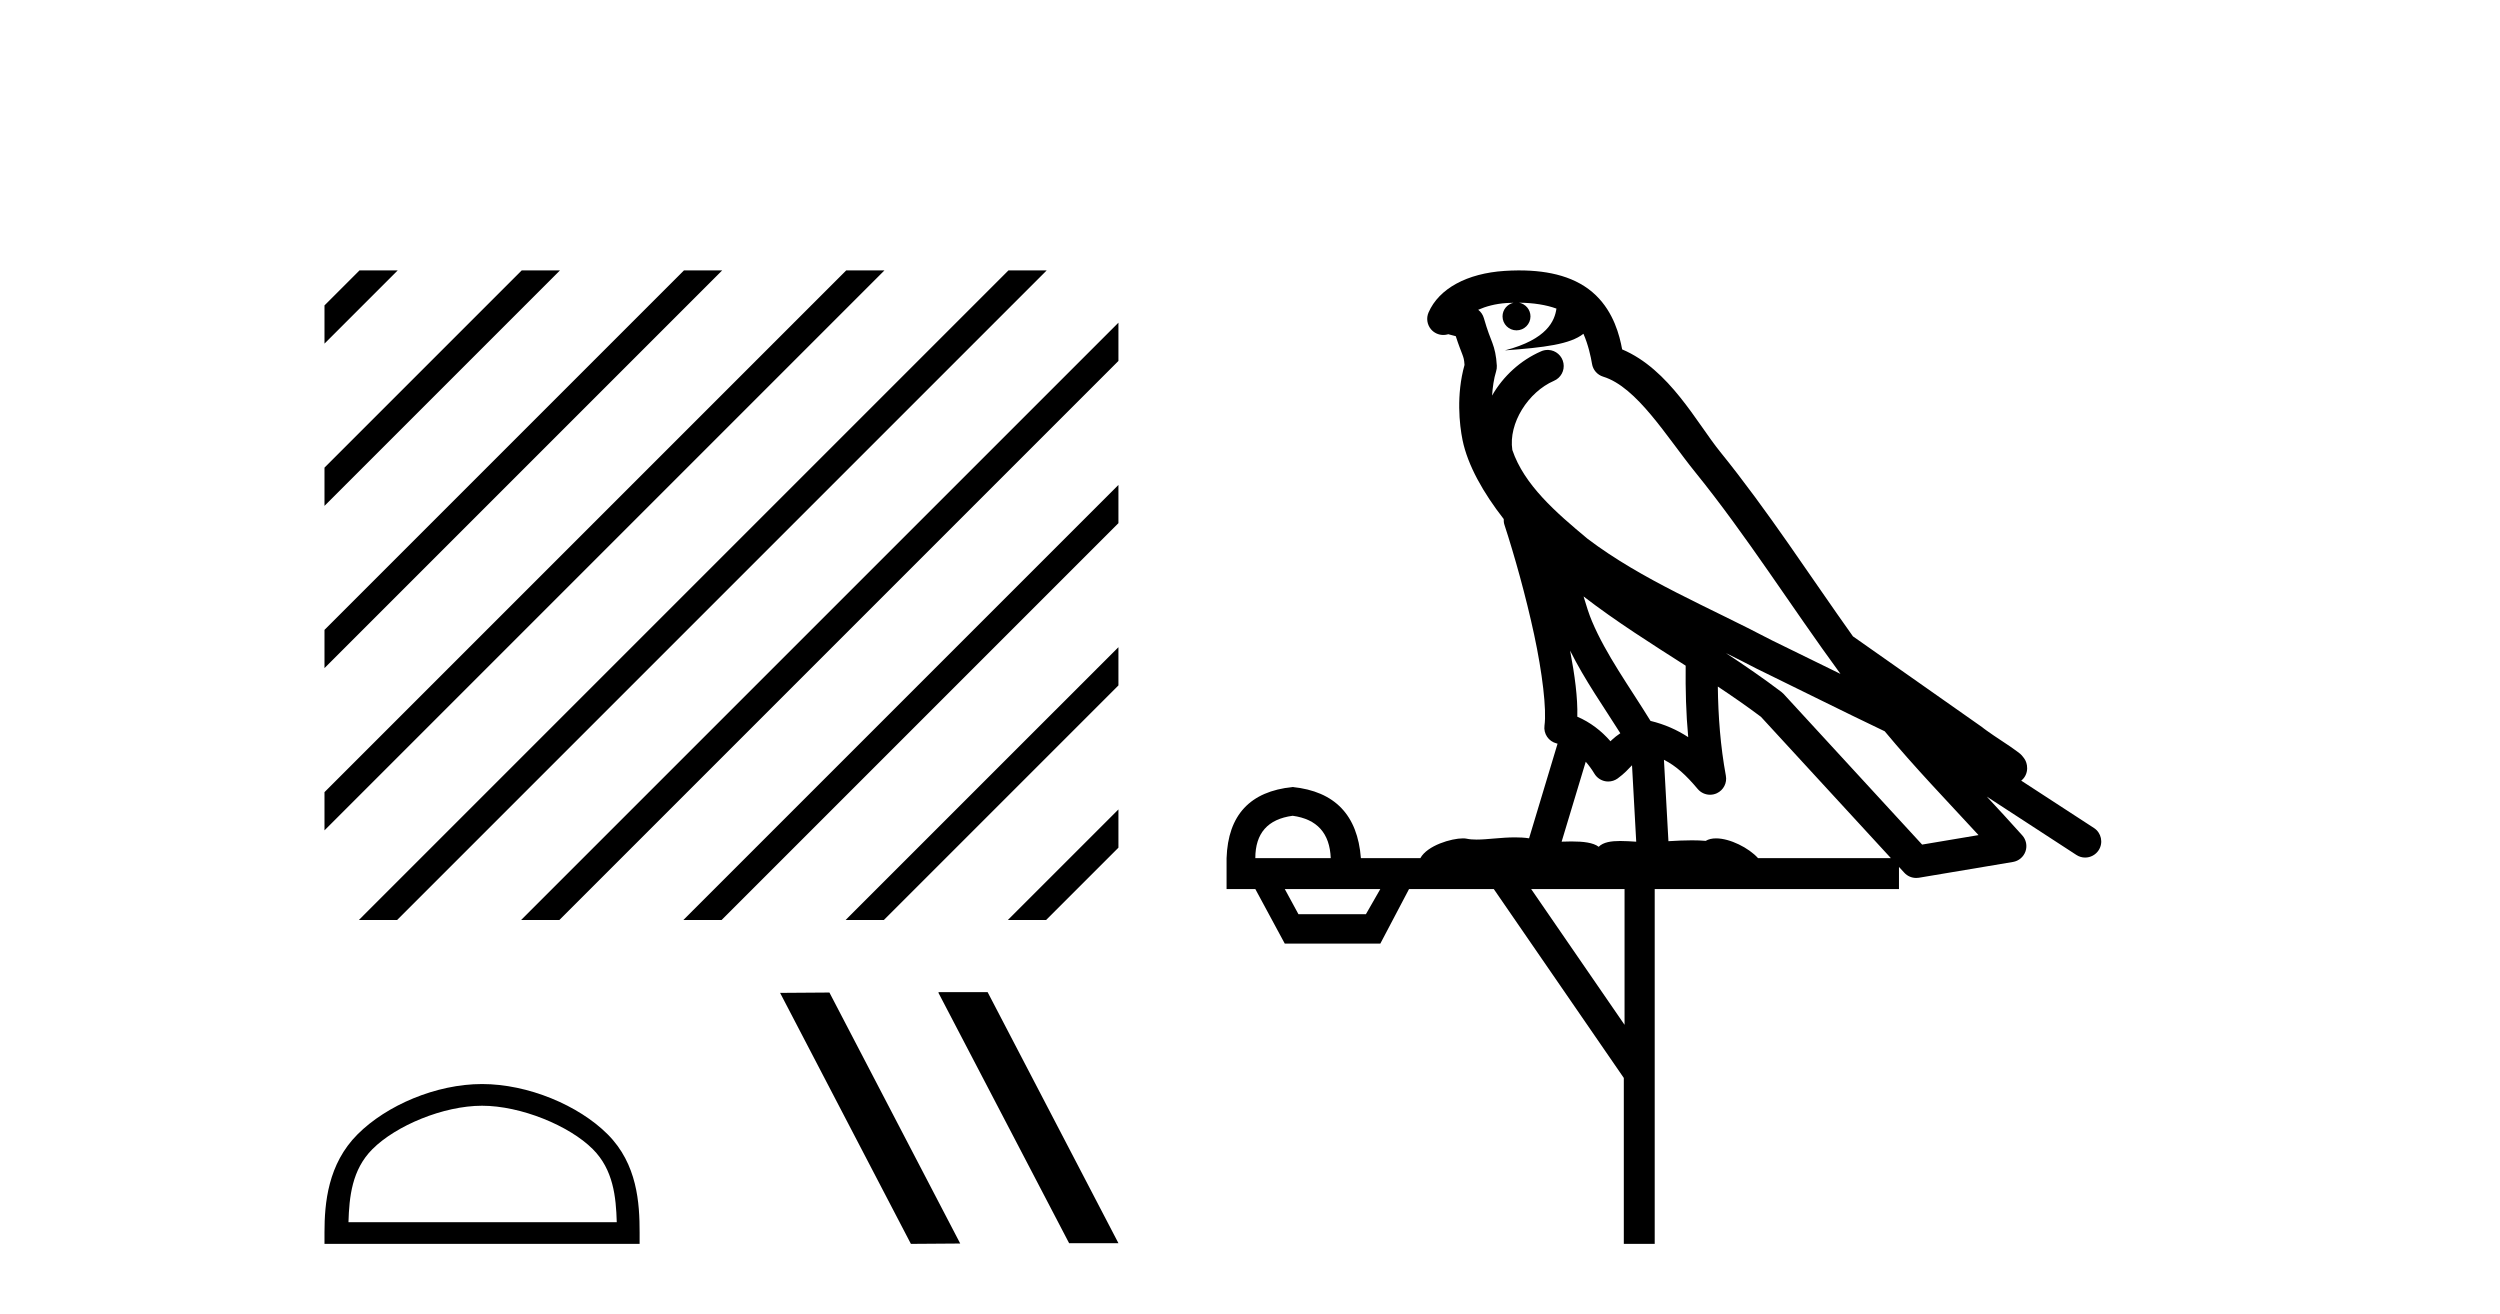 <?xml version='1.0' encoding='UTF-8' standalone='yes'?><svg xmlns='http://www.w3.org/2000/svg' xmlns:xlink='http://www.w3.org/1999/xlink' width='78.0' height='41.0' ><path d='M 11.215 8.437 L 10.124 9.528 L 10.124 10.721 L 10.124 10.721 L 12.11 8.735 L 12.408 8.437 ZM 16.277 8.437 L 10.124 14.59 L 10.124 14.59 L 10.124 15.783 L 10.124 15.783 L 17.172 8.735 L 17.47 8.437 ZM 21.339 8.437 L 10.124 19.652 L 10.124 20.845 L 22.234 8.735 L 22.532 8.437 ZM 26.401 8.437 L 10.124 24.714 L 10.124 24.714 L 10.124 25.907 L 10.124 25.907 L 27.296 8.735 L 27.594 8.437 ZM 31.463 8.437 L 11.495 28.405 L 11.495 28.405 L 11.197 28.704 L 12.39 28.704 L 32.358 8.735 L 32.656 8.437 ZM 34.895 10.068 L 16.557 28.405 L 16.557 28.405 L 16.259 28.704 L 17.452 28.704 L 34.895 11.261 L 34.895 10.068 ZM 34.895 15.13 L 21.619 28.405 L 21.619 28.405 L 21.321 28.704 L 22.514 28.704 L 34.895 16.323 L 34.895 15.13 ZM 34.895 20.192 L 26.681 28.405 L 26.681 28.405 L 26.383 28.704 L 27.576 28.704 L 34.895 21.385 L 34.895 20.192 ZM 34.895 25.254 L 31.743 28.405 L 31.445 28.704 L 32.638 28.704 L 34.895 26.447 L 34.895 25.254 Z' style='fill:#000000;stroke:none' /><path d='M 15.04 34.499 C 16.249 34.499 17.763 35.12 18.495 35.853 C 19.136 36.493 19.22 37.343 19.243 38.133 L 10.872 38.133 C 10.896 37.343 10.979 36.493 11.62 35.853 C 12.353 35.12 13.831 34.499 15.04 34.499 ZM 15.04 33.822 C 13.605 33.822 12.062 34.485 11.157 35.39 C 10.229 36.317 10.124 37.539 10.124 38.453 L 10.124 38.809 L 19.956 38.809 L 19.956 38.453 C 19.956 37.539 19.886 36.317 18.958 35.39 C 18.054 34.485 16.475 33.822 15.04 33.822 Z' style='fill:#000000;stroke:none' /><path d='M 29.298 30.955 L 29.275 30.967 L 33.356 38.787 L 34.895 38.787 L 30.814 30.955 ZM 25.878 30.967 L 24.339 30.978 L 28.42 38.809 L 29.959 38.798 L 25.878 30.967 Z' style='fill:#000000;stroke:none' /><path d='M 47.393 9.444 C 47.847 9.448 48.245 9.513 48.561 9.628 C 48.508 10.005 48.276 10.588 46.953 10.932 C 48.184 10.843 48.988 10.742 49.403 10.414 C 49.553 10.752 49.635 11.134 49.671 11.353 C 49.701 11.541 49.836 11.696 50.019 11.752 C 51.073 12.075 51.999 13.629 52.888 14.728 C 54.49 16.707 55.876 18.912 57.423 21.026 C 56.709 20.676 55.996 20.326 55.279 19.976 C 53.286 18.928 51.239 18.102 49.532 16.81 C 48.538 15.983 47.554 15.129 47.185 14.04 C 47.057 13.201 47.685 12.229 48.48 11.883 C 48.697 11.792 48.822 11.563 48.78 11.332 C 48.739 11.1 48.543 10.928 48.308 10.918 C 48.301 10.918 48.293 10.918 48.286 10.918 C 48.214 10.918 48.144 10.933 48.078 10.963 C 47.443 11.24 46.899 11.735 46.553 12.342 C 46.57 12.085 46.606 11.822 46.679 11.585 C 46.696 11.529 46.704 11.47 46.701 11.411 C 46.684 11.099 46.631 10.882 46.562 10.698 C 46.493 10.514 46.419 10.35 46.296 9.924 C 46.266 9.821 46.205 9.73 46.12 9.665 C 46.356 9.561 46.652 9.477 47.009 9.454 C 47.081 9.449 47.15 9.449 47.22 9.447 L 47.22 9.447 C 47.025 9.49 46.879 9.664 46.879 9.872 C 46.879 10.112 47.075 10.307 47.315 10.307 C 47.556 10.307 47.751 10.112 47.751 9.872 C 47.751 9.658 47.596 9.481 47.393 9.444 ZM 49.407 18.609 C 50.429 19.396 51.521 20.083 52.593 20.769 C 52.585 21.509 52.603 22.253 52.672 22.999 C 52.323 22.771 51.94 22.6 51.496 22.492 C 50.836 21.42 50.112 20.432 49.67 19.384 C 49.578 19.167 49.492 18.896 49.407 18.609 ZM 48.987 20.299 C 49.448 21.223 50.036 22.054 50.554 22.877 C 50.455 22.944 50.365 23.014 50.293 23.082 C 50.275 23.099 50.264 23.111 50.247 23.128 C 49.962 22.8 49.615 22.534 49.212 22.361 C 49.228 21.773 49.133 21.065 48.987 20.299 ZM 53.848 20.376 L 53.848 20.376 C 54.177 20.539 54.505 20.703 54.826 20.872 C 54.83 20.874 54.835 20.876 54.84 20.878 C 56.156 21.52 57.471 22.18 58.803 22.816 C 59.742 23.947 60.755 24.996 61.73 26.055 C 61.144 26.154 60.557 26.252 59.97 26.351 C 58.528 24.783 57.087 23.216 55.646 21.648 C 55.625 21.626 55.603 21.606 55.579 21.588 C 55.017 21.162 54.435 20.763 53.848 20.376 ZM 49.475 23.766 C 49.572 23.877 49.663 24.001 49.747 24.141 C 49.82 24.261 49.94 24.345 50.077 24.373 C 50.11 24.38 50.144 24.383 50.177 24.383 C 50.282 24.383 50.385 24.35 50.471 24.288 C 50.682 24.135 50.81 23.989 50.919 23.876 L 51.05 26.261 C 50.881 26.25 50.71 26.239 50.55 26.239 C 50.269 26.239 50.021 26.275 49.879 26.42 C 49.71 26.29 49.406 26.253 49.028 26.253 C 48.931 26.253 48.829 26.256 48.723 26.26 L 49.475 23.766 ZM 40.331 25.452 C 41.093 25.556 41.489 25.997 41.519 26.774 L 39.166 26.774 C 39.166 25.997 39.554 25.556 40.331 25.452 ZM 53.596 21.42 L 53.596 21.42 C 54.057 21.727 54.509 22.039 54.942 22.365 C 56.293 23.835 57.644 25.304 58.996 26.774 L 54.851 26.774 C 54.563 26.454 53.976 26.157 53.541 26.157 C 53.418 26.157 53.307 26.181 53.218 26.235 C 53.08 26.223 52.935 26.218 52.786 26.218 C 52.551 26.218 52.304 26.23 52.055 26.245 L 51.915 23.705 L 51.915 23.705 C 52.294 23.898 52.602 24.18 52.97 24.618 C 53.068 24.734 53.21 24.796 53.354 24.796 C 53.427 24.796 53.5 24.78 53.568 24.748 C 53.774 24.651 53.889 24.427 53.847 24.203 C 53.678 23.286 53.608 22.359 53.596 21.42 ZM 43.066 27.738 L 42.617 28.522 L 40.511 28.522 L 40.085 27.738 ZM 50.686 27.738 L 50.686 31.974 L 47.772 27.738 ZM 47.406 8.437 C 47.389 8.437 47.373 8.437 47.357 8.437 C 47.221 8.438 47.084 8.443 46.946 8.452 L 46.945 8.452 C 45.774 8.528 44.895 9.003 44.571 9.749 C 44.495 9.923 44.524 10.125 44.645 10.271 C 44.742 10.387 44.884 10.451 45.03 10.451 C 45.069 10.451 45.107 10.447 45.145 10.438 C 45.175 10.431 45.181 10.427 45.187 10.427 C 45.193 10.427 45.199 10.432 45.237 10.441 C 45.274 10.449 45.336 10.467 45.42 10.489 C 45.511 10.772 45.582 10.942 45.622 11.049 C 45.667 11.17 45.681 11.213 45.693 11.386 C 45.432 12.318 45.534 13.254 45.631 13.729 C 45.792 14.516 46.279 15.378 46.916 16.194 C 46.914 16.255 46.919 16.316 46.939 16.375 C 47.248 17.319 47.607 18.6 47.864 19.795 C 48.121 20.99 48.258 22.136 48.188 22.638 C 48.153 22.892 48.315 23.132 48.565 23.194 C 48.575 23.197 48.585 23.201 48.596 23.203 L 47.707 26.155 C 47.562 26.133 47.416 26.126 47.27 26.126 C 46.837 26.126 46.41 26.195 46.068 26.195 C 45.954 26.195 45.85 26.187 45.758 26.167 C 45.727 26.16 45.688 26.157 45.643 26.157 C 45.286 26.157 44.535 26.375 44.315 26.774 L 42.46 26.774 C 42.356 25.429 41.646 24.69 40.331 24.555 C 39.002 24.69 38.314 25.429 38.269 26.774 L 38.269 27.738 L 39.166 27.738 L 40.085 29.441 L 43.066 29.441 L 43.962 27.738 L 46.606 27.738 L 50.663 33.632 L 50.663 38.809 L 51.627 38.809 L 51.627 27.738 L 59.248 27.738 L 59.248 27.048 C 59.303 27.109 59.359 27.17 59.415 27.23 C 59.511 27.335 59.646 27.392 59.785 27.392 C 59.812 27.392 59.84 27.39 59.867 27.386 C 60.846 27.221 61.825 27.057 62.804 26.893 C 62.984 26.863 63.134 26.737 63.195 26.564 C 63.255 26.392 63.217 26.2 63.095 26.064 C 62.73 25.655 62.359 25.253 61.988 24.854 L 61.988 24.854 L 64.783 26.674 C 64.867 26.729 64.962 26.756 65.056 26.756 C 65.22 26.756 65.381 26.675 65.478 26.527 C 65.629 26.295 65.563 25.984 65.331 25.833 L 63.062 24.356 C 63.11 24.317 63.156 24.268 63.19 24.202 C 63.272 24.047 63.25 23.886 63.223 23.803 C 63.196 23.72 63.167 23.679 63.143 23.647 C 63.05 23.519 63.001 23.498 62.935 23.446 C 62.868 23.395 62.794 23.343 62.714 23.288 C 62.553 23.178 62.366 23.056 62.206 22.949 C 62.046 22.842 61.896 22.73 61.891 22.726 C 61.875 22.711 61.859 22.698 61.841 22.686 C 60.504 21.745 59.165 20.805 57.828 19.865 C 57.824 19.862 57.819 19.86 57.814 19.857 C 56.455 17.95 55.169 15.95 53.669 14.096 C 52.938 13.194 52.086 11.524 50.611 10.901 C 50.53 10.459 50.347 9.754 49.795 9.217 C 49.199 8.638 48.338 8.437 47.406 8.437 Z' style='fill:#000000;stroke:none' /></svg>